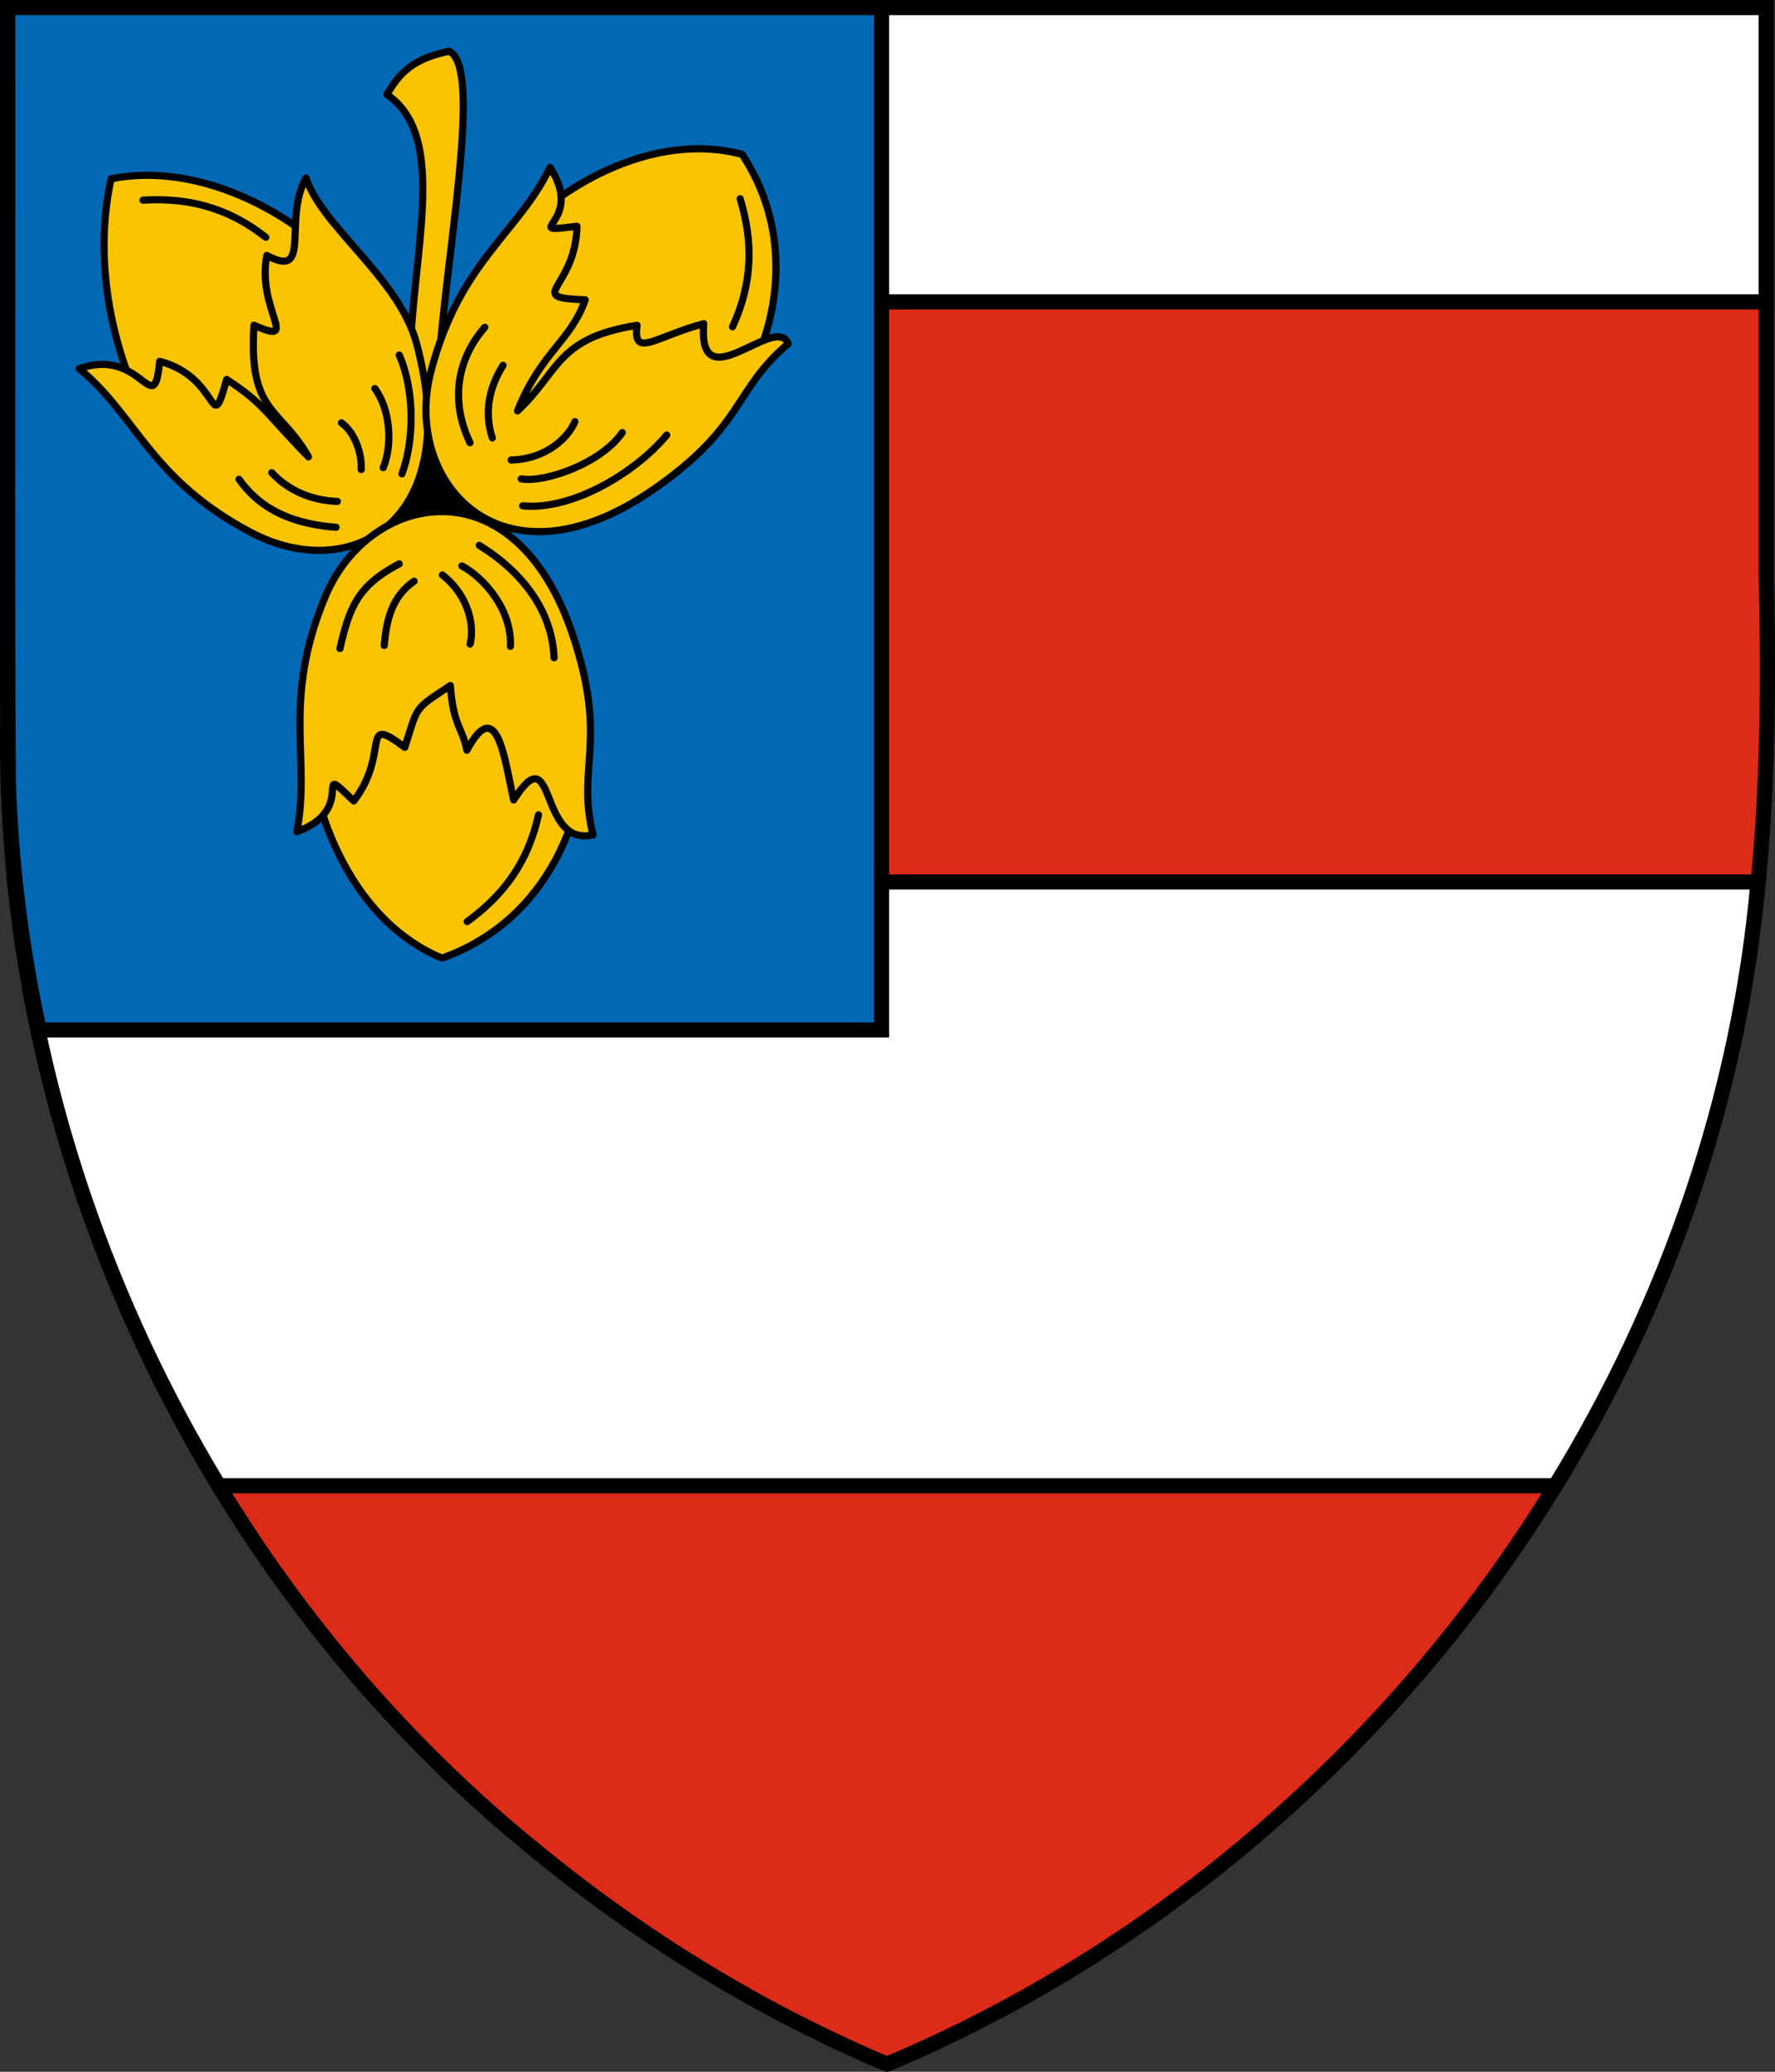 <?xml version="1.0" encoding="UTF-8" standalone="no"?>
<!-- Created with Inkscape (http://www.inkscape.org/) -->

<svg
   xmlns:dc="http://purl.org/dc/elements/1.1/"
   xmlns:cc="http://creativecommons.org/ns#"
   xmlns:rdf="http://www.w3.org/1999/02/22-rdf-syntax-ns#"
   xmlns:svg="http://www.w3.org/2000/svg"
   xmlns="http://www.w3.org/2000/svg"
   xmlns:xlink="http://www.w3.org/1999/xlink"
   xmlns:sodipodi="http://sodipodi.sourceforge.net/DTD/sodipodi-0.dtd"
   xmlns:inkscape="http://www.inkscape.org/namespaces/inkscape"
   id="svg2"
   sodipodi:version="0.32"
   inkscape:version="0.92.4 (5da689c313, 2019-01-14)"
   width="600"
   height="700"
   sodipodi:docname="Brno-Nový_Lískovec_znak.svg"
   version="1.0"
   inkscape:output_extension="org.inkscape.output.svg.inkscape"
   sodipodi:modified="true">
  <rect width="100%" height="100%" fill="#333333" stroke="none"/>
  <defs
     id="defs5">
    <marker
       inkscape:stockid="Arrow1Lstart"
       orient="auto"
       refY="0"
       refX="0"
       id="Arrow1Lstart"
       style="overflow:visible">
      <path
         id="path4194"
         d="M 0,0 L 5,-5 L -12.5,0 L 5,5 L 0,0 z "
         style="fill-rule:evenodd;stroke:#000000;stroke-width:1pt;marker-start:none"
         transform="scale(0.8,0.8)" />
    </marker>
    <marker
       inkscape:stockid="DistanceOut"
       orient="auto"
       refY="0"
       refX="0"
       id="DistanceOut"
       style="overflow:visible">
      <g
         id="g4132"
         transform="matrix(-0.6,0,0,0.6,-4.8,0)">
        <path
           id="path4134"
           d="M 0,0 L 5,-5 L -12.5,0 L 5,5 L 0,0 z "
           style="fill-rule:evenodd;stroke:#000000;stroke-width:1pt;marker-start:none" />
        <path
           id="path4136"
           d="M -14.76,-7 L -14.76,65"
           style="fill:none;fill-opacity:0.75;fill-rule:evenodd;stroke:#000000;stroke-width:1.2pt;marker-start:none" />
      </g>
    </marker>
    <marker
       inkscape:stockid="DistanceIn"
       orient="auto"
       refY="0"
       refX="0"
       id="DistanceIn"
       style="overflow:visible">
      <g
         id="g4139"
         transform="matrix(0.6,0,0,0.6,4.8,0)">
        <path
           id="path4141"
           d="M 0,0 L 5,-5 L -12.5,0 L 5,5 L 0,0 z "
           style="fill-rule:evenodd;stroke:#000000;stroke-width:1pt;marker-start:none" />
        <path
           id="path4143"
           d="M -14.76,-7 L -14.76,65"
           style="fill:none;fill-opacity:0.75;fill-rule:evenodd;stroke:#000000;stroke-width:1.2pt;marker-start:none" />
      </g>
    </marker>
    <marker
       style="overflow:visible"
       id="marker2073"
       refX="0"
       refY="0"
       orient="auto"
       inkscape:stockid="DistanceIn">
      <g
         transform="matrix(0.6,0,0,0.6,4.8,0)"
         id="g2075">
        <path
           style="fill-rule:evenodd;stroke:#000000;stroke-width:1pt;marker-start:none"
           d="M 0,0 L 5,-5 L -12.5,0 L 5,5 L 0,0 z "
           id="path2077" />
        <path
           style="fill:none;fill-opacity:0.75;fill-rule:evenodd;stroke:#000000;stroke-width:1.2pt;marker-start:none"
           d="M -14.76,-7 L -14.76,65"
           id="path2079" />
      </g>
    </marker>
    <marker
       style="overflow:visible"
       id="marker2081"
       refX="0"
       refY="0"
       orient="auto"
       inkscape:stockid="DistanceOut">
      <g
         transform="matrix(-0.6,0,0,0.6,-4.8,0)"
         id="g2083">
        <path
           style="fill-rule:evenodd;stroke:#000000;stroke-width:1pt;marker-start:none"
           d="M 0,0 L 5,-5 L -12.5,0 L 5,5 L 0,0 z "
           id="path2085" />
        <path
           style="fill:none;fill-opacity:0.75;fill-rule:evenodd;stroke:#000000;stroke-width:1.2pt;marker-start:none"
           d="M -14.76,-7 L -14.76,65"
           id="path2087" />
      </g>
    </marker>
    <marker
       style="overflow:visible"
       id="marker2089"
       refX="0"
       refY="0"
       orient="auto"
       inkscape:stockid="Arrow1Lstart">
      <path
         transform="scale(0.8,0.8)"
         style="fill-rule:evenodd;stroke:#000000;stroke-width:1pt;marker-start:none"
         d="M 0,0 L 5,-5 L -12.5,0 L 5,5 L 0,0 z "
         id="path2091" />
    </marker>
    <pattern
       inkscape:collect="always"
       xlink:href="#pattern3410"
       id="pattern3418"
       patternTransform="translate(-201.908,-160)" />
    <pattern
       inkscape:collect="always"
       xlink:href="#pattern3284"
       id="pattern3343"
       patternTransform="matrix(1.001,0,0,1.001,-200.191,655.405)" />
    <linearGradient
       id="linearGradient3055">
      <stop
         style="stop-color:#ff0000;stop-opacity:1;"
         offset="0"
         id="stop3057" />
      <stop
         id="stop3063"
         offset="0.5"
         style="stop-color:#00db00;stop-opacity:0.498;" />
      <stop
         style="stop-color:#0000d0;stop-opacity:0.247;"
         offset="1"
         id="stop3065" />
    </linearGradient>
    <linearGradient
       inkscape:collect="always"
       id="linearGradient3021">
      <stop
         style="stop-color:#db304e;stop-opacity:1;"
         offset="0"
         id="stop3023" />
      <stop
         style="stop-color:#db304e;stop-opacity:0;"
         offset="1"
         id="stop3025" />
    </linearGradient>
    <marker
       inkscape:stockid="Arrow1Lstart"
       orient="auto"
       refY="0"
       refX="0"
       id="marker1786"
       style="overflow:visible">
      <path
         id="path1788"
         d="M 0,0 L 5,-5 L -12.5,0 L 5,5 L 0,0 z "
         style="fill-rule:evenodd;stroke:#000000;stroke-width:1pt;marker-start:none"
         transform="scale(0.8,0.8)" />
    </marker>
    <marker
       inkscape:stockid="DistanceOut"
       orient="auto"
       refY="0"
       refX="0"
       id="marker1790"
       style="overflow:visible">
      <g
         id="g1792"
         transform="matrix(-0.6,0,0,0.6,-4.8,0)">
        <path
           id="path1794"
           d="M 0,0 L 5,-5 L -12.5,0 L 5,5 L 0,0 z "
           style="fill-rule:evenodd;stroke:#000000;stroke-width:1pt;marker-start:none" />
        <path
           id="path1796"
           d="M -14.76,-7 L -14.76,65"
           style="fill:none;fill-opacity:0.75;fill-rule:evenodd;stroke:#000000;stroke-width:1.2pt;marker-start:none" />
      </g>
    </marker>
    <marker
       inkscape:stockid="DistanceIn"
       orient="auto"
       refY="0"
       refX="0"
       id="marker1798"
       style="overflow:visible">
      <g
         id="g1800"
         transform="matrix(0.6,0,0,0.6,4.8,0)">
        <path
           id="path1802"
           d="M 0,0 L 5,-5 L -12.5,0 L 5,5 L 0,0 z "
           style="fill-rule:evenodd;stroke:#000000;stroke-width:1pt;marker-start:none" />
        <path
           id="path1804"
           d="M -14.76,-7 L -14.76,65"
           style="fill:none;fill-opacity:0.75;fill-rule:evenodd;stroke:#000000;stroke-width:1.2pt;marker-start:none" />
      </g>
    </marker>
    <pattern
       patternUnits="userSpaceOnUse"
       width="189"
       height="352"
       patternTransform="translate(923,429.362)"
       id="pattern3031">
      <rect
         y="0"
         x="0"
         height="352"
         width="189"
         id="rect3019"
         style="opacity:1;fill:url(#radialGradient3034);fill-opacity:1;fill-rule:evenodd;stroke:none;stroke-width:3;stroke-linecap:round;stroke-linejoin:round;stroke-miterlimit:4;stroke-dasharray:none;stroke-opacity:1" />
    </pattern>
    <radialGradient
       inkscape:collect="always"
       xlink:href="#linearGradient3021"
       id="radialGradient3034"
       gradientUnits="userSpaceOnUse"
       gradientTransform="matrix(1,0,0,1.862,-923,-951.447)"
       cx="1017.5"
       cy="605.362"
       fx="1017.5"
       fy="605.362"
       r="94.5" />
    <pattern
       patternUnits="userSpaceOnUse"
       width="692"
       height="742.443"
       patternTransform="translate(146,289.919)"
       id="pattern3097">
      <rect
         y="224.443"
         x="5"
         height="518"
         width="684"
         id="rect3085"
         style="opacity:1;fill:#fa278f;fill-opacity:1;fill-rule:nonzero;stroke:none;stroke-width:5;stroke-linecap:round;stroke-linejoin:round;stroke-miterlimit:4;stroke-dasharray:none;stroke-opacity:1" />
      <rect
         y="135.443"
         x="0"
         height="109"
         width="669"
         id="rect3083"
         style="opacity:1;fill:#30278f;fill-opacity:1;fill-rule:nonzero;stroke:none;stroke-width:5;stroke-linecap:round;stroke-linejoin:round;stroke-miterlimit:4;stroke-dasharray:none;stroke-opacity:1" />
      <rect
         y="0"
         x="1"
         height="204"
         width="691"
         id="rect3081"
         style="opacity:1;fill:#db304e;fill-opacity:1;fill-rule:nonzero;stroke:none;stroke-width:5;stroke-linecap:round;stroke-linejoin:round;stroke-miterlimit:4;stroke-dasharray:none;stroke-opacity:1" />
    </pattern>
    <pattern
       patternUnits="userSpaceOnUse"
       width="1000"
       height="799"
       patternTransform="translate(-200,303.362)"
       id="pattern3284">
      <g
         id="g3279"
         transform="translate(200,-303.362)">
        <rect
           style="opacity:1;fill:#0068b4;fill-opacity:1;fill-rule:nonzero;stroke:none;stroke-width:5;stroke-linecap:round;stroke-linejoin:round;stroke-miterlimit:4;stroke-dasharray:none;stroke-opacity:1"
           id="rect3108"
           width="1000"
           height="472"
           x="-200"
           y="630.362" />
        <rect
           style="opacity:1;fill:#ffffff;fill-opacity:1;fill-rule:nonzero;stroke:none;stroke-width:5;stroke-linecap:round;stroke-linejoin:round;stroke-miterlimit:4;stroke-dasharray:none;stroke-opacity:1"
           id="rect3110"
           width="1000"
           height="11"
           x="-200"
           y="625.362" />
        <rect
           style="opacity:1;fill:#249842;fill-opacity:1;fill-rule:nonzero;stroke:none;stroke-width:5;stroke-linecap:round;stroke-linejoin:round;stroke-miterlimit:4;stroke-dasharray:none;stroke-opacity:1"
           id="rect3112"
           width="1000"
           height="322"
           x="-200"
           y="303.362" />
      </g>
    </pattern>
    <pattern
       patternUnits="userSpaceOnUse"
       width="1003.816"
       height="954"
       patternTransform="translate(-201.908,-160)"
       id="pattern3410">
      <g
         id="g3405"
         transform="translate(201.908,160)">
        <rect
           style="opacity:1;fill:#ffffff;fill-opacity:1;fill-rule:nonzero;stroke:none;stroke-width:5;stroke-linecap:round;stroke-linejoin:round;stroke-miterlimit:4;stroke-dasharray:none;stroke-opacity:1"
           id="rect3349"
           width="1000"
           height="163"
           x="-200"
           y="158" />
        <rect
           style="opacity:1;fill:#249842;fill-opacity:1;fill-rule:nonzero;stroke:none;stroke-width:5;stroke-linecap:round;stroke-linejoin:round;stroke-miterlimit:4;stroke-dasharray:none;stroke-opacity:1"
           id="rect3347"
           width="1000"
           height="506.014"
           x="-195.92"
           y="288.008"
           transform="matrix(1,0,-7.541412e-3,1,0,0)" />
        <rect
           style="opacity:1;fill:#0068b4;fill-opacity:1;fill-rule:nonzero;stroke:none;stroke-width:5;stroke-linecap:round;stroke-linejoin:round;stroke-miterlimit:4;stroke-dasharray:none;stroke-opacity:1"
           id="rect3351"
           width="1000"
           height="435"
           x="-200"
           y="-160" />
      </g>
    </pattern>
    <marker
       style="overflow:visible"
       id="marker1593"
       refX="0"
       refY="0"
       orient="auto"
       inkscape:stockid="DistanceIn">
      <g
         transform="matrix(0.6,0,0,0.6,4.8,0)"
         id="g1595">
        <path
           style="fill-rule:evenodd;stroke:#000000;stroke-width:1pt;marker-start:none"
           d="M 0,0 L 5,-5 L -12.5,0 L 5,5 L 0,0 z "
           id="path1597" />
        <path
           style="fill:none;fill-opacity:0.75;fill-rule:evenodd;stroke:#000000;stroke-width:1.2pt;marker-start:none"
           d="M -14.76,-7 L -14.76,65"
           id="path1599" />
      </g>
    </marker>
    <marker
       style="overflow:visible"
       id="marker1601"
       refX="0"
       refY="0"
       orient="auto"
       inkscape:stockid="DistanceOut">
      <g
         transform="matrix(-0.6,0,0,0.6,-4.8,0)"
         id="g1603">
        <path
           style="fill-rule:evenodd;stroke:#000000;stroke-width:1pt;marker-start:none"
           d="M 0,0 L 5,-5 L -12.5,0 L 5,5 L 0,0 z "
           id="path1605" />
        <path
           style="fill:none;fill-opacity:0.75;fill-rule:evenodd;stroke:#000000;stroke-width:1.2pt;marker-start:none"
           d="M -14.76,-7 L -14.76,65"
           id="path1607" />
      </g>
    </marker>
    <marker
       style="overflow:visible"
       id="marker1609"
       refX="0"
       refY="0"
       orient="auto"
       inkscape:stockid="Arrow1Lstart">
      <path
         transform="scale(0.8,0.8)"
         style="fill-rule:evenodd;stroke:#000000;stroke-width:1pt;marker-start:none"
         d="M 0,0 L 5,-5 L -12.5,0 L 5,5 L 0,0 z "
         id="path1611" />
    </marker>
    <marker
       inkscape:stockid="Arrow1Lstart"
       orient="auto"
       refY="0"
       refX="0"
       id="marker3586"
       style="overflow:visible">
      <path
         id="path3588"
         d="M 0,0 L 5,-5 L -12.5,0 L 5,5 L 0,0 z "
         style="fill-rule:evenodd;stroke:#000000;stroke-width:1pt;marker-start:none"
         transform="scale(0.8,0.8)" />
    </marker>
    <marker
       inkscape:stockid="DistanceOut"
       orient="auto"
       refY="0"
       refX="0"
       id="marker3578"
       style="overflow:visible">
      <g
         id="g3580"
         transform="matrix(-0.6,0,0,0.6,-4.8,0)">
        <path
           id="path3582"
           d="M 0,0 L 5,-5 L -12.5,0 L 5,5 L 0,0 z "
           style="fill-rule:evenodd;stroke:#000000;stroke-width:1pt;marker-start:none" />
        <path
           id="path3584"
           d="M -14.76,-7 L -14.76,65"
           style="fill:none;fill-opacity:0.75;fill-rule:evenodd;stroke:#000000;stroke-width:1.2pt;marker-start:none" />
      </g>
    </marker>
    <marker
       inkscape:stockid="DistanceIn"
       orient="auto"
       refY="0"
       refX="0"
       id="marker3570"
       style="overflow:visible">
      <g
         id="g3572"
         transform="matrix(0.6,0,0,0.6,4.8,0)">
        <path
           id="path3574"
           d="M 0,0 L 5,-5 L -12.5,0 L 5,5 L 0,0 z "
           style="fill-rule:evenodd;stroke:#000000;stroke-width:1pt;marker-start:none" />
        <path
           id="path3576"
           d="M -14.76,-7 L -14.76,65"
           style="fill:none;fill-opacity:0.75;fill-rule:evenodd;stroke:#000000;stroke-width:1.2pt;marker-start:none" />
      </g>
    </marker>
  </defs>
  <sodipodi:namedview
     inkscape:window-height="1017"
     inkscape:window-width="1920"
     inkscape:pageshadow="2"
     inkscape:pageopacity="0.0"
     borderopacity="1.0"
     bordercolor="#666666"
     pagecolor="#ffffff"
     id="base"
     showguides="true"
     inkscape:guide-bbox="true"
     inkscape:zoom="0.70912706"
     inkscape:cx="176.40384"
     inkscape:cy="344.42553"
     inkscape:window-x="-8"
     inkscape:window-y="-8"
     inkscape:current-layer="svg2"
     showgrid="false"
     inkscape:window-maximized="1" />
  <path
     style="opacity:1;fill:#dc2b19;fill-opacity:1;fill-rule:evenodd;stroke:#000000;stroke-width:5.12;stroke-linecap:square;stroke-linejoin:miter;stroke-miterlimit:4;stroke-dasharray:none;stroke-opacity:1"
     d="M 2.628,242.713 C 0.104,389.118 68.156,534.391 182.148,626.158 C 217.668,655.213 257.519,679.573 299.828,697.44 C 441.076,638.1 549.848,509.181 584.196,360.115 C 597.2,305.735 598.323,249.325 597.029,193.602 C 597.029,129.921 597.029,66.241 597.029,2.56 C 398.895,2.56 200.762,2.56 2.628,2.56 C 2.628,82.611 2.628,162.662 2.628,242.713 z "
     id="path4882" />
  <rect
     style="opacity:1;fill:#ffffff;fill-opacity:1;fill-rule:evenodd;stroke:#91ffff;stroke-width:0;stroke-linecap:square;stroke-linejoin:miter;stroke-miterlimit:4;stroke-dasharray:none;stroke-opacity:1"
     id="rect4832"
     width="0"
     height="12.533"
     x="1250.586"
     y="365.829"
     rx="62.852" />
  <path
     style="opacity:1;fill:#ffffff;fill-opacity:1;fill-rule:evenodd;stroke:#000000;stroke-width:5.12;stroke-linecap:square;stroke-linejoin:miter;stroke-miterlimit:4;stroke-dasharray:none;stroke-opacity:1"
     d="M 2.625,4.562 C 2.684,37.042 2.643,69.521 2.625,102 C 200.76,102 398.896,102 597.031,102 C 597.031,68.854 597.031,35.708 597.031,2.562 C 398.896,2.562 200.76,2.562 2.625,2.562 L 2.625,3.562 L 2.625,4.562 z M 5.188,300.219 C 12.844,371.531 36.796,440.81 73.969,502 C 224.552,502 375.135,502 525.719,502 C 563.608,440.415 587.916,370.17 594.25,298 C 397.812,298 201.375,298 4.938,298 C 5.021,298.74 5.104,299.479 5.188,300.219 z "
     id="path3344" />
  <path
     style="opacity:1;fill:#0068b4;fill-opacity:1;fill-rule:evenodd;stroke:#000000;stroke-width:5.1;stroke-linecap:square;stroke-linejoin:miter;stroke-miterlimit:4;stroke-dasharray:none;stroke-opacity:1"
     d="M 2.625,2.562 L 2.625,3.562 L 2.625,4.562 C 2.773,91.123 2.333,177.695 2.812,264.25 C 3.739,292.447 7.282,320.496 13.25,348 L 298,348 L 298,2.562 C 199.542,2.562 101.083,2.562 2.625,2.562 z "
     id="path3364"
     sodipodi:nodetypes="cccccccc" />
  <g
     id="g3677"
     transform="translate(-2.555,5.44)">
    <path
       id="path3231"
       d="M 139.826,183.614 L 118.461,158.14 L 146.948,114.587 L 181.735,155.949 L 159.274,187.997 L 139.826,183.614 z "
       style="fill:#000000;fill-opacity:1;fill-rule:evenodd;stroke:#000000;stroke-width:2.414px;stroke-linecap:butt;stroke-linejoin:miter;stroke-opacity:1" />
    <path
       sodipodi:nodetypes="ccccc"
       id="path3229"
       d="M 141.505,126.1 C 138.868,88.475 156.54,42.239 133.349,26.488 C 137.613,19.162 142.184,14.368 154.37,11.865 C 167.76,18.181 148.539,102.415 150.541,135.875 L 141.505,126.1 z "
       style="fill:#F8C400;fill-opacity:1;fill-rule:evenodd;stroke:#000000;stroke-width:2.414px;stroke-linecap:butt;stroke-linejoin:round;stroke-opacity:1" />
    <path
       sodipodi:nodetypes="czc"
       id="path3161"
       d="M 40.125,54.955 C 25.664,119.666 79.627,203.666 128.187,166.343 C 176.912,128.893 101.727,42.787 40.125,54.955 z "
       style="fill:#f8c400;fill-opacity:1;fill-rule:evenodd;stroke:#000000;stroke-width:2.414px;stroke-linecap:butt;stroke-linejoin:round;stroke-opacity:1" />
    <path
       sodipodi:nodetypes="cccccccszc"
       id="path2188"
       d="M 29.329,119.137 C 50.712,111.494 54.509,137.343 56.523,116.639 C 77.303,122.061 73.478,143.076 79.164,122.778 C 91.736,130.849 92.641,134.505 106.812,148.923 C 97.132,131.89 86.484,134.369 88.408,104.443 C 104.535,111.617 89.188,99.313 92.753,80.851 C 108.191,89.262 98.097,68.797 105.993,54.707 C 111.623,71.58 137.498,88.478 143.42,110.784 C 159.474,171.252 120.771,192.154 87.289,174.418 C 53.172,156.363 48.643,134.887 29.329,119.137 z "
       style="opacity:1;fill:#f8c400;fill-opacity:1;fill-rule:evenodd;stroke:#000000;stroke-width:2.414px;stroke-linecap:butt;stroke-linejoin:round;stroke-opacity:1" />
    <path
       sodipodi:nodetypes="cc"
       id="path3163"
       d="M 50.906,62.19 C 65.953,61.292 79.43,64.535 92.405,74.743"
       style="fill:none;fill-rule:evenodd;stroke:#000000;stroke-width:2.414px;stroke-linecap:round;stroke-linejoin:miter;stroke-opacity:1" />
    <path
       sodipodi:nodetypes="cc"
       id="path3165"
       d="M 137.507,114.514 C 142.893,126.844 142.5,143.745 138.42,154.679"
       style="fill:none;fill-rule:evenodd;stroke:#000000;stroke-width:2.414px;stroke-linecap:round;stroke-linejoin:miter;stroke-opacity:1" />
    <path
       sodipodi:nodetypes="cc"
       id="path3167"
       d="M 129.263,125.829 C 134.484,132.874 135.318,144.865 132.095,152.577"
       style="fill:none;fill-rule:evenodd;stroke:#000000;stroke-width:2.414px;stroke-linecap:round;stroke-linejoin:miter;stroke-opacity:1" />
    <path
       sodipodi:nodetypes="cc"
       id="path3169"
       d="M 117.977,137.437 C 122.457,140.6 124.961,147.79 124.648,153.222"
       style="fill:none;fill-rule:evenodd;stroke:#000000;stroke-width:2.414px;stroke-linecap:round;stroke-linejoin:miter;stroke-opacity:1" />
    <path
       sodipodi:nodetypes="cc"
       id="path3173"
       d="M 94.417,154.26 C 99.88,160.204 107.775,163.685 116.586,163.972"
       style="fill:none;fill-rule:evenodd;stroke:#000000;stroke-width:2.414px;stroke-linecap:round;stroke-linejoin:miter;stroke-opacity:1" />
    <path
       sodipodi:nodetypes="cc"
       id="path3175"
       d="M 83.338,156.486 C 91.411,167.805 103.008,171.653 116.157,172.73"
       style="fill:none;fill-rule:evenodd;stroke:#000000;stroke-width:2.414px;stroke-linecap:round;stroke-linejoin:miter;stroke-opacity:1" />
    <path
       style="fill:#f8c400;fill-opacity:1;fill-rule:evenodd;stroke:#000000;stroke-width:2.414px;stroke-linecap:butt;stroke-linejoin:round;stroke-opacity:1"
       d="M 253.417,46.721 C 193.799,30.791 117.932,119.653 165.504,158.227 C 213.239,196.932 295.021,110.148 253.417,46.721 z "
       id="path3197"
       sodipodi:nodetypes="czc" />
    <path
       style="opacity:1;fill:#f8c400;fill-opacity:1;fill-rule:evenodd;stroke:#000000;stroke-width:2.414px;stroke-linecap:butt;stroke-linejoin:round;stroke-opacity:1"
       d="M 188.482,51.113 C 200.878,70.14 176.894,73.543 197.574,71.007 C 197.121,92.478 179.31,95.041 200.372,95.861 C 195.439,109.963 185.411,113.45 177.489,133.393 C 191.811,120.025 190.445,108.836 217.891,104.466 C 216.413,115.84 224.117,108.255 240.441,103.922 C 238.303,130.737 265.011,99.993 268.943,110.733 C 250.32,126.456 254.306,138.665 223.082,160.152 C 171.543,195.618 138.677,157.003 148.16,120.32 C 157.804,82.944 177.643,73.555 188.482,51.113 z "
       id="path3199"
       sodipodi:nodetypes="cccccccszc" />
    <path
       style="fill:none;fill-rule:evenodd;stroke:#000000;stroke-width:2.414px;stroke-linecap:round;stroke-linejoin:miter;stroke-opacity:1"
       d="M 252.75,61.7 C 257.115,76.128 257.088,89.99 250.17,104.98"
       id="path3201"
       sodipodi:nodetypes="cc" />
    <path
       style="fill:none;fill-rule:evenodd;stroke:#000000;stroke-width:2.414px;stroke-linecap:round;stroke-linejoin:miter;stroke-opacity:1"
       d="M 227.928,141.55 C 217.915,153.671 196.506,167.123 179.224,165.474"
       id="path3203"
       sodipodi:nodetypes="cc" />
    <path
       style="fill:none;fill-rule:evenodd;stroke:#000000;stroke-width:2.414px;stroke-linecap:round;stroke-linejoin:miter;stroke-opacity:1"
       d="M 212.899,140.729 C 205.851,150.959 186.996,157.718 178.747,156.372"
       id="path3205"
       sodipodi:nodetypes="cc" />
    <path
       style="fill:none;fill-rule:evenodd;stroke:#000000;stroke-width:2.414px;stroke-linecap:round;stroke-linejoin:miter;stroke-opacity:1"
       d="M 196.879,137.017 C 194.841,142.108 187.374,149.729 175.336,149.981"
       id="path3207"
       sodipodi:nodetypes="cc" />
    <path
       style="fill:none;fill-rule:evenodd;stroke:#000000;stroke-width:2.414px;stroke-linecap:round;stroke-linejoin:miter;stroke-opacity:1"
       d="M 172.586,118.004 C 167.864,125.465 166.134,134.028 168.987,142.524"
       id="path3209"
       sodipodi:nodetypes="cc" />
    <path
       style="fill:none;fill-rule:evenodd;stroke:#000000;stroke-width:2.414px;stroke-linecap:round;stroke-linejoin:miter;stroke-opacity:1"
       d="M 166.426,105.138 C 157.289,115.618 154.497,129.692 161.423,144.14"
       id="path3211"
       sodipodi:nodetypes="cc" />
    <path
       sodipodi:nodetypes="czc"
       id="path3213"
       d="M 151.98,318.28 C 94.841,294.973 88.037,178.327 149.25,176.313 C 210.671,174.291 223.445,292.852 151.98,318.28 z "
       style="fill:#f8c400;fill-opacity:1;fill-rule:evenodd;stroke:#000000;stroke-width:2.414px;stroke-linecap:butt;stroke-linejoin:round;stroke-opacity:1" />
    <path
       sodipodi:nodetypes="cccccccszc"
       id="path3215"
       d="M 102.876,275.564 C 124.247,267.885 107.186,250.688 122.137,265.199 C 134.743,248.725 123.922,235.469 139.377,247.079 C 143.962,232.86 142.188,234.535 154.772,226.193 C 155.848,240.051 158.672,239.781 160.365,248.058 C 170.626,228.961 173.099,251.083 176.182,264.852 C 190.672,242.188 184.253,280.994 203.013,276.636 C 197.24,253.419 208.215,245.534 196.305,209.551 C 176.644,150.157 127.129,161.087 112.533,196.052 C 97.648,231.666 107.79,251.131 102.876,275.564 z "
       style="opacity:1;fill:#f8c400;fill-opacity:1;fill-rule:evenodd;stroke:#000000;stroke-width:2.414px;stroke-linecap:butt;stroke-linejoin:round;stroke-opacity:1" />
    <path
       sodipodi:nodetypes="cc"
       id="path3217"
       d="M 160.494,305.939 C 172.686,297.075 181.036,286.01 184.575,269.885"
       style="fill:none;fill-rule:evenodd;stroke:#000000;stroke-width:2.414px;stroke-linecap:round;stroke-linejoin:miter;stroke-opacity:1" />
    <path
       sodipodi:nodetypes="cc"
       id="path3219"
       d="M 189.847,216.793 C 189.186,201.086 179.332,187.945 164.562,178.822"
       style="fill:none;fill-rule:evenodd;stroke:#000000;stroke-width:2.414px;stroke-linecap:round;stroke-linejoin:miter;stroke-opacity:1" />
    <path
       sodipodi:nodetypes="cc"
       id="path3221"
       d="M 175.087,212.942 C 175.648,200.531 166.072,189.697 158.685,185.789"
       style="fill:none;fill-rule:evenodd;stroke:#000000;stroke-width:2.414px;stroke-linecap:round;stroke-linejoin:miter;stroke-opacity:1" />
    <path
       sodipodi:nodetypes="cc"
       id="path3223"
       d="M 161.447,212.166 C 162.898,206.878 161.549,196.294 152.107,188.822"
       style="fill:none;fill-rule:evenodd;stroke:#000000;stroke-width:2.414px;stroke-linecap:round;stroke-linejoin:miter;stroke-opacity:1" />
    <path
       sodipodi:nodetypes="cc"
       id="path3225"
       d="M 132.431,212.649 C 133.173,203.851 135.137,195.981 142.543,190.932"
       style="fill:none;fill-rule:evenodd;stroke:#000000;stroke-width:2.414px;stroke-linecap:round;stroke-linejoin:miter;stroke-opacity:1" />
    <path
       sodipodi:nodetypes="cc"
       id="path3227"
       d="M 117.466,213.7 C 120.621,199.829 123.461,192.409 137.49,185.077"
       style="fill:none;fill-rule:evenodd;stroke:#000000;stroke-width:2.414px;stroke-linecap:round;stroke-linejoin:miter;stroke-opacity:1" />
  </g>
</svg>
